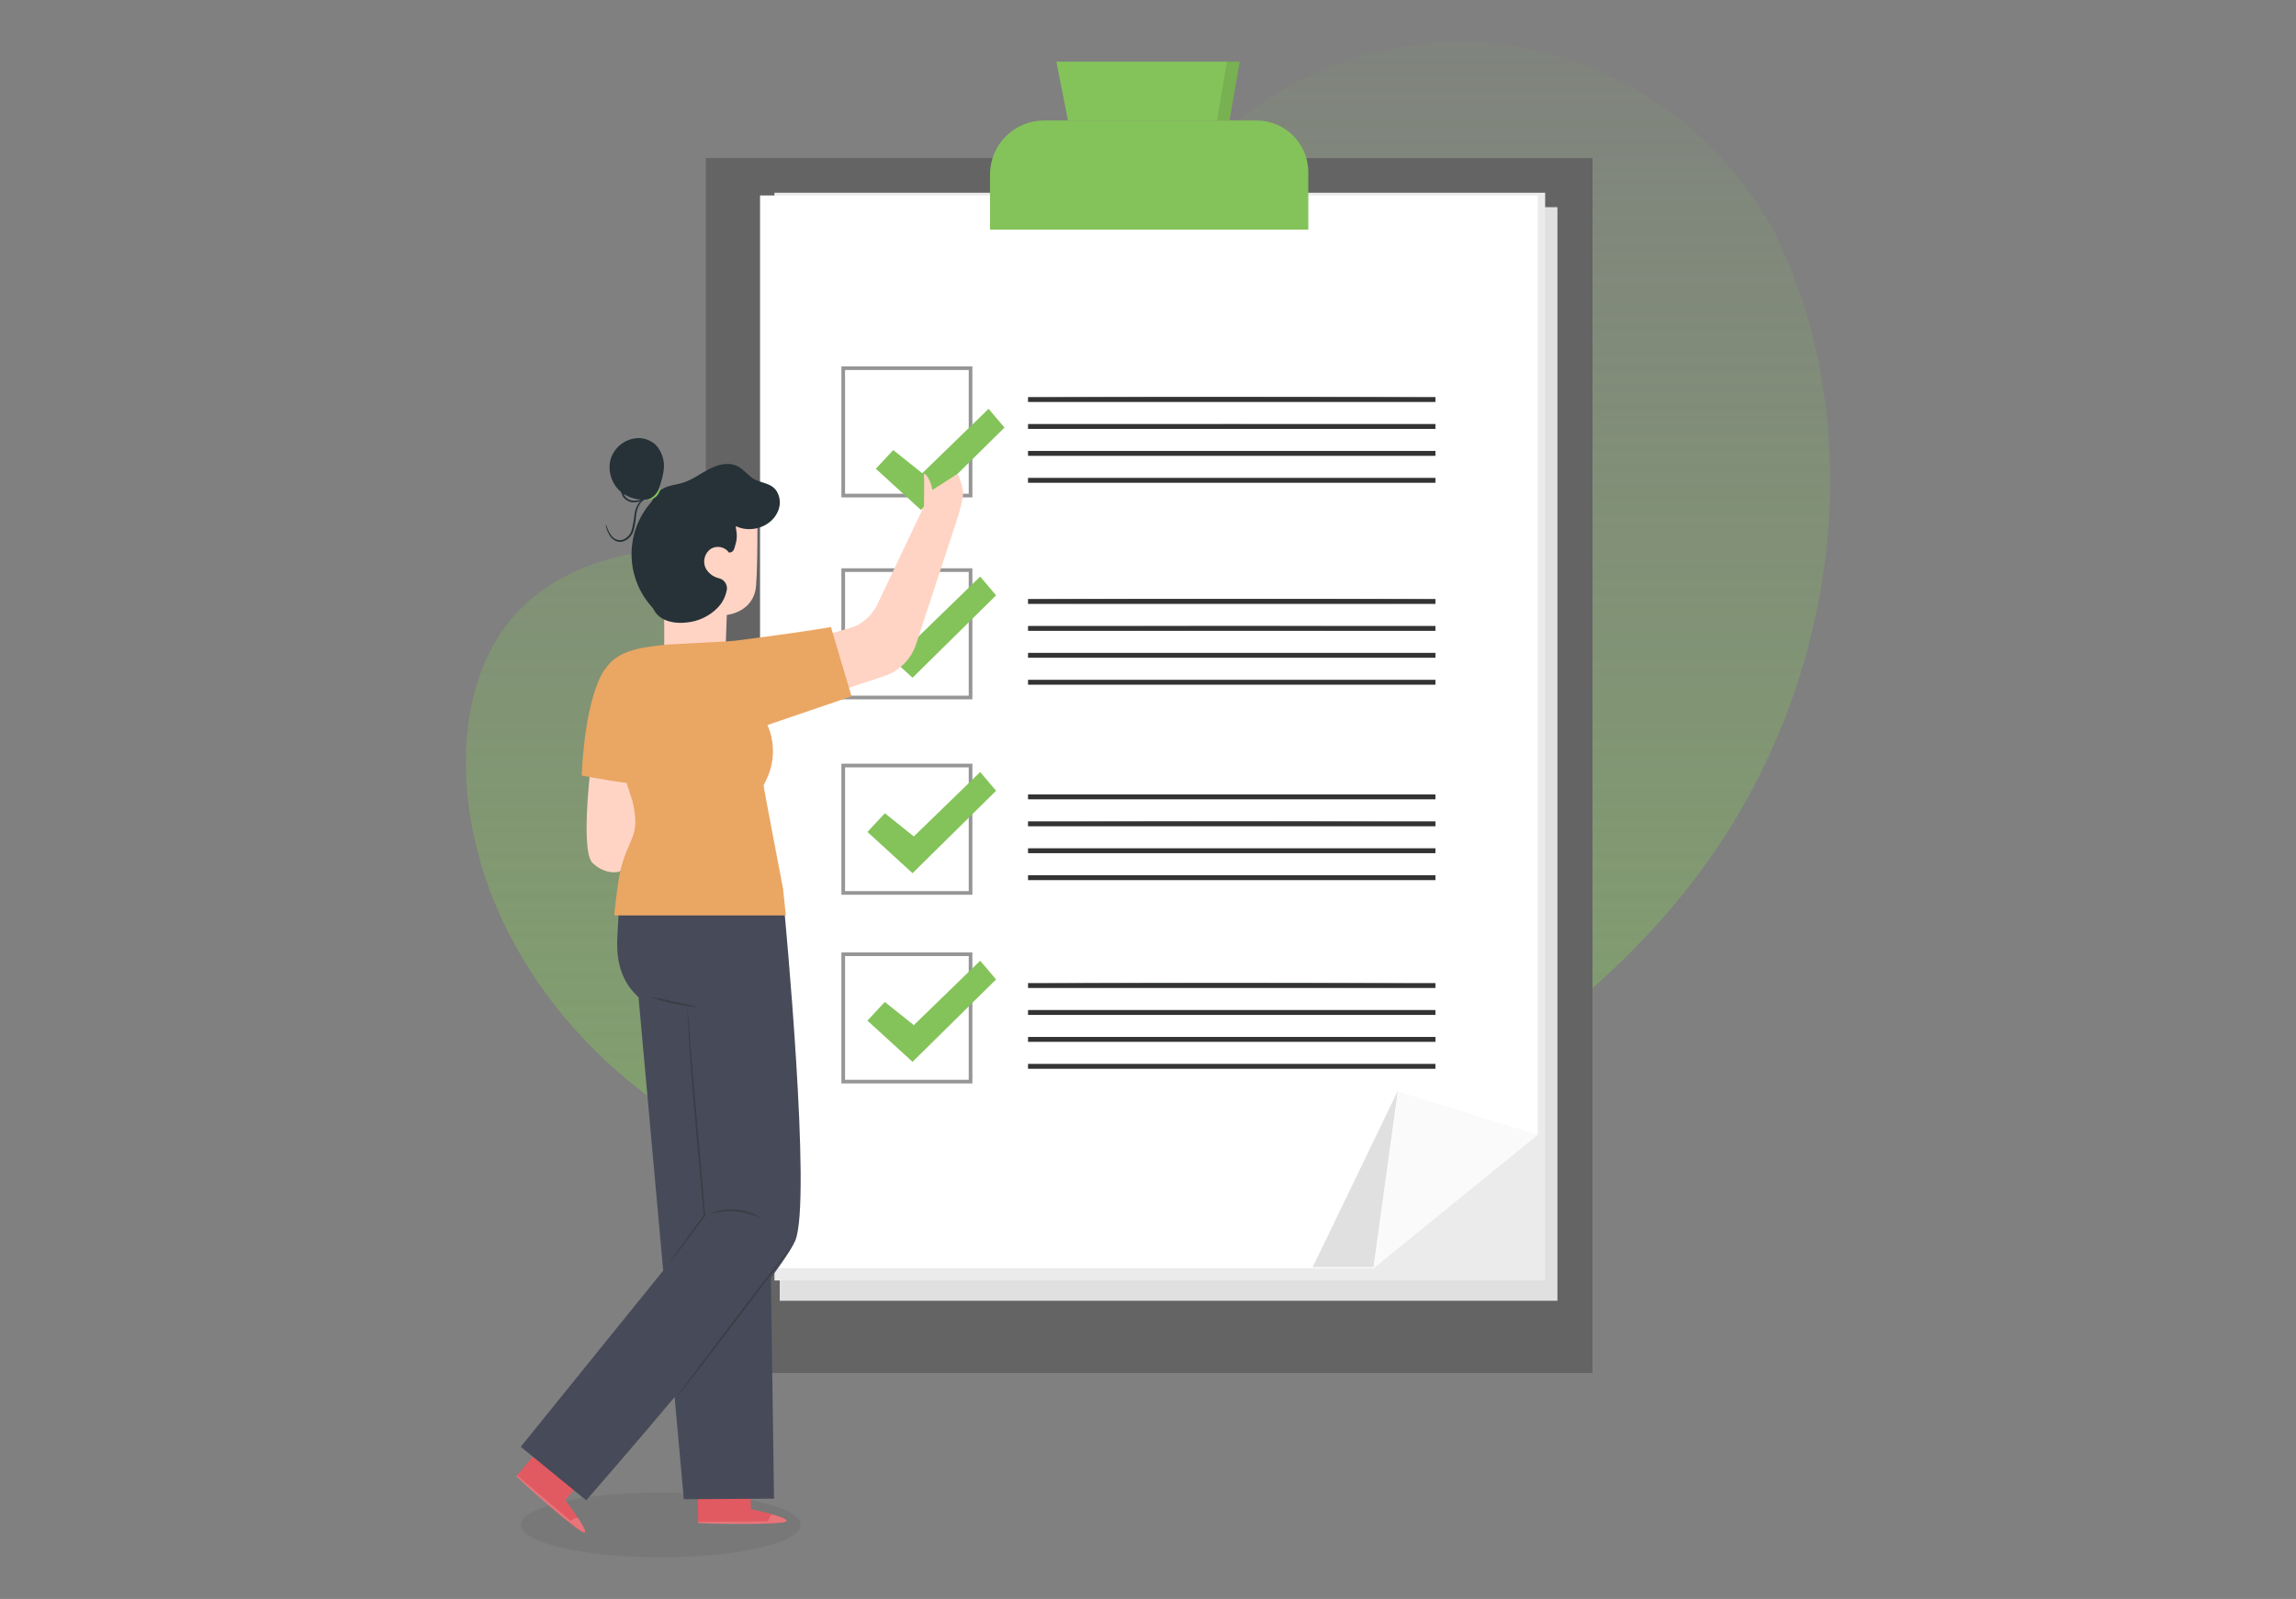 <svg width="606" height="422" viewBox="0 0 606 422" fill="none" xmlns="http://www.w3.org/2000/svg">
<rect x="0" y="0" width="606" height="422" fill="#808080" stroke="none"/>
<path d="M467.775 60.092C493.539 111.427 485.385 176.215 453.194 223.768C421.003 271.321 367.428 302.123 311.104 313.327C270.893 321.336 227.644 319.705 190.907 301.515C154.172 283.326 125.29 246.715 123.08 205.772C122.241 190.333 125.522 173.928 135.837 162.349C152.319 143.918 180.447 143.262 205.16 144.014C229.873 144.767 257.982 144.197 274.541 125.835C287.259 111.726 289.131 91.26 295.838 73.485C307.234 43.263 334.735 19.66 366.338 12.982C370.728 12.056 375.167 11.457 379.645 11.178C414.383 9.006 447.375 26.897 465.613 56.531L467.775 60.092Z" fill="url(#paint0_linear_3435_28203)"/>
<path d="M420.317 41.719H186.304V362.376H420.317V41.719Z" fill="#646464"/>
<path d="M411.065 343.308H367.729H205.799V54.678H411.065V307.402V343.308Z" fill="#E0E0E0"/>
<path d="M407.822 337.952H364.872H204.398V50.867H407.822V302.239V337.952Z" fill="#EBEBEB"/>
<path d="M385.966 315.613L362.537 334.691H200.606V51.59H405.873V299.47L385.966 315.613Z" fill="white"/>
<path d="M275.543 31.808H331.656C339.192 31.808 345.31 37.926 345.31 45.463V60.603H261.301V46.042C261.31 38.187 267.679 31.808 275.543 31.808Z" fill="#84C35A"/>
<path d="M281.885 31.808L278.816 16.273H327.19L324.498 31.808H281.885Z" fill="#84C35A"/>
<path d="M256.65 131.277H222.075V96.693H256.65V131.277ZM223.04 130.312H255.685V97.658H223.04V130.312Z" fill="#969696"/>
<path d="M378.863 105.049C378.863 105.184 354.787 105.3 325.105 105.3C295.423 105.3 271.337 105.184 271.337 105.049C271.337 104.914 295.403 104.798 325.105 104.798C354.806 104.798 378.863 104.905 378.863 105.049Z" fill="#263238"/>
<path d="M378.863 112.229C378.863 112.373 354.787 112.479 325.105 112.479C295.423 112.479 271.337 112.373 271.337 112.229C271.337 112.084 295.403 111.978 325.105 111.978C354.806 111.978 378.863 112.093 378.863 112.229Z" fill="#263238"/>
<path d="M378.863 119.417C378.863 119.552 354.787 119.668 325.105 119.668C295.423 119.668 271.337 119.552 271.337 119.417C271.337 119.282 295.403 119.166 325.105 119.166C354.806 119.166 378.863 119.282 378.863 119.417Z" fill="#263238"/>
<path d="M378.863 126.606C378.863 126.741 354.787 126.857 325.105 126.857C295.423 126.857 271.337 126.741 271.337 126.606C271.337 126.471 295.403 126.355 325.105 126.355C354.806 126.355 378.863 126.452 378.863 126.606Z" fill="#263238"/>
<path d="M256.65 184.572H222.075V149.987H256.65V184.572ZM223.04 183.607H255.685V150.952H223.04V183.607Z" fill="#969696"/>
<path d="M228.947 167.993L233.541 163.063L241.193 169.181L258.707 152.178L262.904 157.128L240.855 178.878L228.947 167.993Z" fill="#84C35A"/>
<path d="M378.863 158.344C378.863 158.479 354.787 158.595 325.105 158.595C295.423 158.595 271.337 158.479 271.337 158.344C271.337 158.209 295.403 158.093 325.105 158.093C354.806 158.093 378.863 158.209 378.863 158.344Z" fill="#263238"/>
<path d="M378.863 165.533C378.863 165.668 354.787 165.784 325.105 165.784C295.423 165.784 271.337 165.668 271.337 165.533C271.337 165.398 295.403 165.282 325.105 165.282C354.806 165.282 378.863 165.388 378.863 165.533Z" fill="#263238"/>
<path d="M378.863 172.712C378.863 172.857 354.787 172.963 325.105 172.963C295.423 172.963 271.337 172.857 271.337 172.712C271.337 172.567 295.403 172.461 325.105 172.461C354.806 172.461 378.863 172.577 378.863 172.712Z" fill="#263238"/>
<path d="M378.863 179.901C378.863 180.036 354.787 180.152 325.105 180.152C295.423 180.152 271.337 180.036 271.337 179.901C271.337 179.766 295.403 179.651 325.105 179.651C354.806 179.651 378.863 179.766 378.863 179.901Z" fill="#263238"/>
<path d="M256.65 236.149H222.075V201.564H256.65V236.149ZM223.04 235.184H255.685V202.529H223.04V235.184Z" fill="#969696"/>
<path d="M228.947 219.571L233.541 214.64L241.193 220.758L258.707 203.755L262.904 208.705L240.855 230.456L228.947 219.571Z" fill="#84C35A"/>
<path d="M378.863 209.921C378.863 210.056 354.787 210.172 325.105 210.172C295.423 210.172 271.337 210.056 271.337 209.921C271.337 209.786 295.403 209.67 325.105 209.67C354.806 209.67 378.863 209.776 378.863 209.921Z" fill="#263238"/>
<path d="M378.863 217.1C378.863 217.245 354.787 217.351 325.105 217.351C295.423 217.351 271.337 217.245 271.337 217.1C271.337 216.956 295.403 216.85 325.105 216.85C354.806 216.85 378.863 216.965 378.863 217.1Z" fill="#263238"/>
<path d="M378.863 224.289C378.863 224.434 354.787 224.54 325.105 224.54C295.423 224.54 271.337 224.434 271.337 224.289C271.337 224.144 295.403 224.038 325.105 224.038C354.806 224.038 378.863 224.154 378.863 224.289Z" fill="#263238"/>
<path d="M378.863 231.478C378.863 231.614 354.787 231.73 325.105 231.73C295.423 231.73 271.337 231.614 271.337 231.478C271.337 231.343 295.403 231.228 325.105 231.228C354.806 231.228 378.863 231.343 378.863 231.478Z" fill="#263238"/>
<path d="M256.65 285.951H222.075V251.366H256.65V285.951ZM223.04 284.986H255.685V252.331H223.04V284.986Z" fill="#969696"/>
<path d="M228.947 269.372L233.541 264.441L241.193 270.56L258.707 253.557L262.904 258.497L240.855 280.248L228.947 269.372Z" fill="#84C35A"/>
<path d="M378.863 259.713C378.863 259.858 354.787 259.964 325.105 259.964C295.423 259.964 271.337 259.858 271.337 259.713C271.337 259.568 295.403 259.462 325.105 259.462C354.806 259.462 378.863 259.617 378.863 259.713Z" fill="#263238"/>
<path d="M378.863 266.902C378.863 267.038 354.787 267.153 325.105 267.153C295.423 267.153 271.337 267.038 271.337 266.902C271.337 266.767 295.403 266.652 325.105 266.652C354.806 266.652 378.863 266.767 378.863 266.902Z" fill="#263238"/>
<path d="M378.863 274.091C378.863 274.226 354.787 274.342 325.105 274.342C295.423 274.342 271.337 274.226 271.337 274.091C271.337 273.956 295.403 273.84 325.105 273.84C354.806 273.84 378.863 273.946 378.863 274.091Z" fill="#263238"/>
<path d="M378.863 281.27C378.863 281.415 354.787 281.521 325.105 281.521C295.423 281.521 271.337 281.415 271.337 281.27C271.337 281.126 295.403 281.02 325.105 281.02C354.806 281.02 378.863 281.135 378.863 281.27Z" fill="#263238"/>
<path d="M368.972 287.823L346.469 334.43H362.535L368.972 287.823Z" fill="#E0E0E0"/>
<path d="M362.537 334.691L368.974 288.083L405.874 299.47L362.537 334.691Z" fill="#FAFAFA"/>
<g opacity="0.3">
<path opacity="0.3" d="M323.841 16.273L321.178 31.808H324.497L327.189 16.273H322.953" fill="black"/>
</g>
<path d="M378.863 104.798H271.337V106.091H378.863V104.798Z" fill="#333333"/>
<path d="M378.863 111.91H271.337V113.203H378.863V111.91Z" fill="#333333"/>
<path d="M378.863 119.012H271.337V120.305H378.863V119.012Z" fill="#333333"/>
<path d="M378.863 126.124H271.337V127.417H378.863V126.124Z" fill="#333333"/>
<path d="M378.863 158.093H271.337V159.386H378.863V158.093Z" fill="#333333"/>
<path d="M378.863 165.205H271.337V166.498H378.863V165.205Z" fill="#333333"/>
<path d="M378.863 172.307H271.337V173.6H378.863V172.307Z" fill="#333333"/>
<path d="M378.863 179.419H271.337V180.712H378.863V179.419Z" fill="#333333"/>
<path d="M378.863 209.67H271.337V210.963H378.863V209.67Z" fill="#333333"/>
<path d="M378.863 216.782H271.337V218.075H378.863V216.782Z" fill="#333333"/>
<path d="M378.863 223.884H271.337V225.177H378.863V223.884Z" fill="#333333"/>
<path d="M378.863 230.996H271.337V232.289H378.863V230.996Z" fill="#333333"/>
<path d="M378.863 259.462H271.337V260.755H378.863V259.462Z" fill="#333333"/>
<path d="M378.863 266.574H271.337V267.867H378.863V266.574Z" fill="#333333"/>
<path d="M378.863 273.676H271.337V274.969H378.863V273.676Z" fill="#333333"/>
<path d="M378.863 280.788H271.337V282.081H378.863V280.788Z" fill="#333333"/>
<path opacity="0.1" d="M174.387 411C194.788 411 211.326 407.176 211.326 402.46C211.326 397.744 194.788 393.92 174.387 393.92C153.986 393.92 137.448 397.744 137.448 402.46C137.448 407.176 153.986 411 174.387 411Z" fill="#333333"/>
<path d="M182.156 180.123C186.942 180.48 191.111 176.9 191.467 172.114C191.477 172.008 191.477 171.912 191.487 171.805C191.67 167.077 191.834 162.3 191.834 162.3C191.834 162.3 198.994 161.634 199.554 154.58C200.114 147.527 199.834 131.142 199.834 131.142C191.844 127.108 182.291 127.726 174.88 132.743L175.314 157.678V171.101C175.324 175.559 177.668 179.785 182.156 180.123Z" fill="#FFD4C5"/>
<path d="M192.453 145.896C191.372 144.333 189.268 143.879 187.628 144.835C185.968 145.983 185.389 148.164 186.257 149.987C187.001 151.309 188.255 152.265 189.731 152.612C191.073 152.901 191.98 154.146 191.864 155.507C191.565 157.369 190.696 159.096 189.374 160.438C187.184 162.657 184.279 164.028 181.172 164.298C178.152 164.655 174.697 164.028 172.941 161.548C171.658 159.743 171.571 157.379 171.523 155.169C171.417 149.949 171.3 144.719 171.194 139.498C171.079 137.617 171.204 135.725 171.551 133.873C171.918 132.001 172.98 130.341 174.523 129.221C176.251 128.083 178.432 127.986 180.39 127.359C182.851 126.558 184.936 124.937 187.232 123.76C189.529 122.582 192.337 121.878 194.643 123.036C196.303 123.866 197.412 125.516 199.014 126.433C201.311 127.735 204.428 127.398 205.537 130.813C205.923 131.981 205.923 133.245 205.537 134.413C203.984 138.996 198.31 140.849 194.219 138.871C194.141 139.643 194.904 141.37 194.083 143.821C193.823 144.612 193.736 145.8 192.51 145.828" fill="#263238"/>
<path d="M172.891 131.277C174.02 129.038 174.782 126.635 175.168 124.155C175.535 121.637 174.715 119.099 172.939 117.275C171.646 116.156 169.977 115.567 168.269 115.625C164.94 115.818 162.093 118.076 161.147 121.27C160.337 124.484 161.466 127.87 164.042 129.955C166.667 131.971 170.17 132.425 173.229 131.151" fill="#263238"/>
<path d="M174.282 128.72C174.176 130.515 172.719 131.933 170.924 132.001C170.924 131.856 171.966 131.576 172.854 130.65C173.742 129.723 174.147 128.681 174.282 128.72Z" fill="#84C35A"/>
<path d="M171.956 130.457C171.405 131.036 170.749 131.508 170.026 131.856C169.254 132.3 168.385 132.541 167.498 132.58C166.349 132.637 165.249 132.145 164.535 131.248C163.908 130.302 163.715 129.134 164.014 128.044C164.236 127.185 164.641 126.384 165.201 125.699C165.664 125.043 166.233 124.474 166.88 124.011C166.446 124.676 165.983 125.323 165.49 125.941C165.008 126.616 164.661 127.368 164.468 128.179C164.226 129.144 164.4 130.157 164.94 130.987C165.568 131.75 166.513 132.184 167.498 132.145C168.318 132.136 169.138 131.933 169.871 131.566C171.126 130.92 171.908 130.379 171.956 130.457Z" fill="#263238"/>
<path d="M159.912 138.456C160.057 138.697 160.173 138.968 160.25 139.238C160.501 139.961 160.858 140.647 161.302 141.264C161.91 142.181 162.981 142.673 164.071 142.538C165.374 142.171 166.387 141.148 166.744 139.846C167.092 138.495 167.333 137.124 167.468 135.735C167.603 134.548 168.076 133.419 168.819 132.483C169.35 131.865 170.083 131.451 170.884 131.306C171.173 131.238 171.482 131.258 171.752 131.383C171.752 131.383 171.434 131.383 170.923 131.499C170.199 131.702 169.552 132.126 169.089 132.715C168.433 133.622 168.028 134.683 167.922 135.802C167.806 137.221 167.574 138.63 167.217 140.009C166.812 141.486 165.644 142.625 164.158 142.991C163.492 143.098 162.807 142.972 162.228 142.625C161.746 142.335 161.331 141.94 161.012 141.476C160.569 140.811 160.24 140.077 160.047 139.305C159.951 139.035 159.903 138.746 159.912 138.456Z" fill="#263238"/>
<path d="M156.431 197.985C156.431 197.985 152.812 224.444 156.431 227.802C160.049 231.16 163.513 230.041 163.513 230.041L170.394 224.251L171.745 197.946L156.431 197.985Z" fill="#FFD4C5"/>
<path d="M231.166 123.711L235.759 118.781L243.411 124.898L260.925 107.896L265.123 112.846L243.074 134.596L231.166 123.711Z" fill="#84C35A"/>
<path d="M252.742 125.053L246.084 129.327C245.785 126.693 243.778 124.088 243.874 125.41C243.971 126.732 243.874 133.593 243.874 133.593L232.015 158.575C230.403 162.532 227.132 165.021 224.691 165.61L213.584 168.91L217.917 183.568L233.356 178.454C237.351 177.132 240.487 173.986 241.8 169.991L252.414 137.645C253.118 135.561 253.688 133.438 254.112 131.277C254.576 128.565 252.742 125.053 252.742 125.053Z" fill="#FFD4C5"/>
<path d="M198.193 398.301L198.019 390.9L184.144 391.122L184.269 401.959L185.137 402.007C188.997 402.152 204.639 402.499 207.187 401.688C210.024 400.771 198.193 398.301 198.193 398.301Z" fill="#E25A61"/>
<g opacity="0.4">
<path opacity="0.4" d="M203.936 399.72C203.936 399.72 208.085 400.839 207.584 401.534C207.082 402.228 191.237 402.499 184.231 401.959V401.65L202.72 401.524C202.72 401.524 203.174 399.768 203.936 399.72Z" fill="white"/>
</g>
<path d="M149.212 395.937L153.921 390.215L143.248 381.328L136.281 389.626L136.899 390.225C139.707 392.839 151.373 403.319 153.824 404.361C156.574 405.529 149.212 395.937 149.212 395.937Z" fill="#E25A61"/>
<g opacity="0.4">
<path opacity="0.4" d="M152.677 400.781C152.677 400.781 155.089 404.342 154.26 404.535C153.43 404.728 141.213 394.576 136.282 389.626L136.495 389.404L150.593 401.369C150.593 401.369 152.03 400.289 152.677 400.781Z" fill="white"/>
</g>
<path d="M178.093 240.887C178.093 240.887 173.47 260.437 174.783 264.307C176.095 268.176 184.558 270.405 184.558 270.405L184.268 323.951L137.448 381.848L154.721 395.976C154.721 395.976 205.42 337.991 209.888 327.463C214.356 316.936 206.993 239.989 206.993 239.989L178.093 240.887Z" fill="#474A59"/>
<path d="M202.005 232.916L204.292 395.532L180.486 395.676L168.531 263.207C166.002 260.794 162.442 256.664 162.934 247.449L163.513 236.747L202.005 232.916Z" fill="#474A59"/>
<path opacity="0.5" d="M176.916 333.002C176.954 332.915 176.993 332.838 177.051 332.761C177.176 332.587 177.321 332.365 177.505 332.095L179.27 329.596L185.736 320.641V320.767C185.214 315.121 184.587 308.28 183.912 300.898C183.043 291.248 182.349 282.467 181.934 276.108C181.721 272.933 181.586 270.367 181.509 268.591C181.509 267.742 181.451 267.057 181.442 266.536C181.413 266.294 181.413 266.063 181.442 265.821C181.49 266.053 181.519 266.294 181.528 266.536C181.528 267.047 181.625 267.732 181.692 268.582C181.837 270.405 182.03 272.952 182.281 276.089C182.783 282.428 183.535 291.181 184.404 300.85C185.051 308.261 185.706 315.093 186.141 320.767V320.834V320.892L179.531 329.731L177.668 332.172L177.167 332.8C176.964 332.954 176.916 333.012 176.916 333.002Z" fill="#333333"/>
<path opacity="0.5" d="M184.21 265.821C182.078 265.706 179.965 265.387 177.9 264.856C175.796 264.5 173.731 263.94 171.743 263.177C173.856 263.448 175.941 263.843 178.006 264.364C180.1 264.731 182.174 265.223 184.21 265.821Z" fill="#333333"/>
<path opacity="0.5" d="M200.519 321.374C198.464 320.525 196.302 319.956 194.092 319.695C191.863 319.608 189.644 319.821 187.473 320.342C188.042 319.985 188.67 319.743 189.325 319.618C190.898 319.203 192.529 319.068 194.151 319.194C195.762 319.319 197.335 319.714 198.821 320.361C199.439 320.602 200.018 320.94 200.519 321.374Z" fill="#333333"/>
<path opacity="0.5" d="M208.925 328.882C209.031 328.969 202.334 337.962 193.958 348.963C185.582 359.963 178.702 368.831 178.596 368.754C178.49 368.677 185.186 359.673 193.563 348.664C201.938 337.653 208.819 328.795 208.925 328.882Z" fill="#333333"/>
<path d="M173.152 161.316C164.998 153.567 164.496 140.733 172.023 132.367L173.152 161.316Z" fill="#263238"/>
<path d="M159.768 176.485C159.768 176.485 154.596 182.333 153.524 204.691C153.524 204.691 168.259 207.489 168.53 206.689C168.8 205.888 159.768 176.485 159.768 176.485Z" fill="#EAA663"/>
<path d="M162.162 241.611H207.409L206.676 234.537C206.676 234.537 201.504 207.654 201.542 207.297L202.352 205.589C204.495 201.102 204.562 195.901 202.556 191.355L224.749 183.781L219.326 165.504C209.271 167.193 194.073 169.094 194.073 169.094L191.815 169.277C191.815 169.277 176.125 170.097 175.787 170.136C169.226 170.937 161.593 171.439 158.804 178.463C157.308 182.217 158.727 187.852 161.168 193.662L166.958 211.513C169.274 221.327 165.578 220.854 163.542 230.736C163.214 232.222 162.133 240.241 162.162 241.611Z" fill="#EAA663"/>
<defs>
<linearGradient id="paint0_linear_3435_28203" x1="305.609" y1="317.907" x2="305.609" y2="11" gradientUnits="userSpaceOnUse">
<stop stop-color="#84C35A" stop-opacity="0.5"/>
<stop offset="1" stop-color="#84C35A" stop-opacity="0.05"/>
</linearGradient>
</defs>
</svg>
